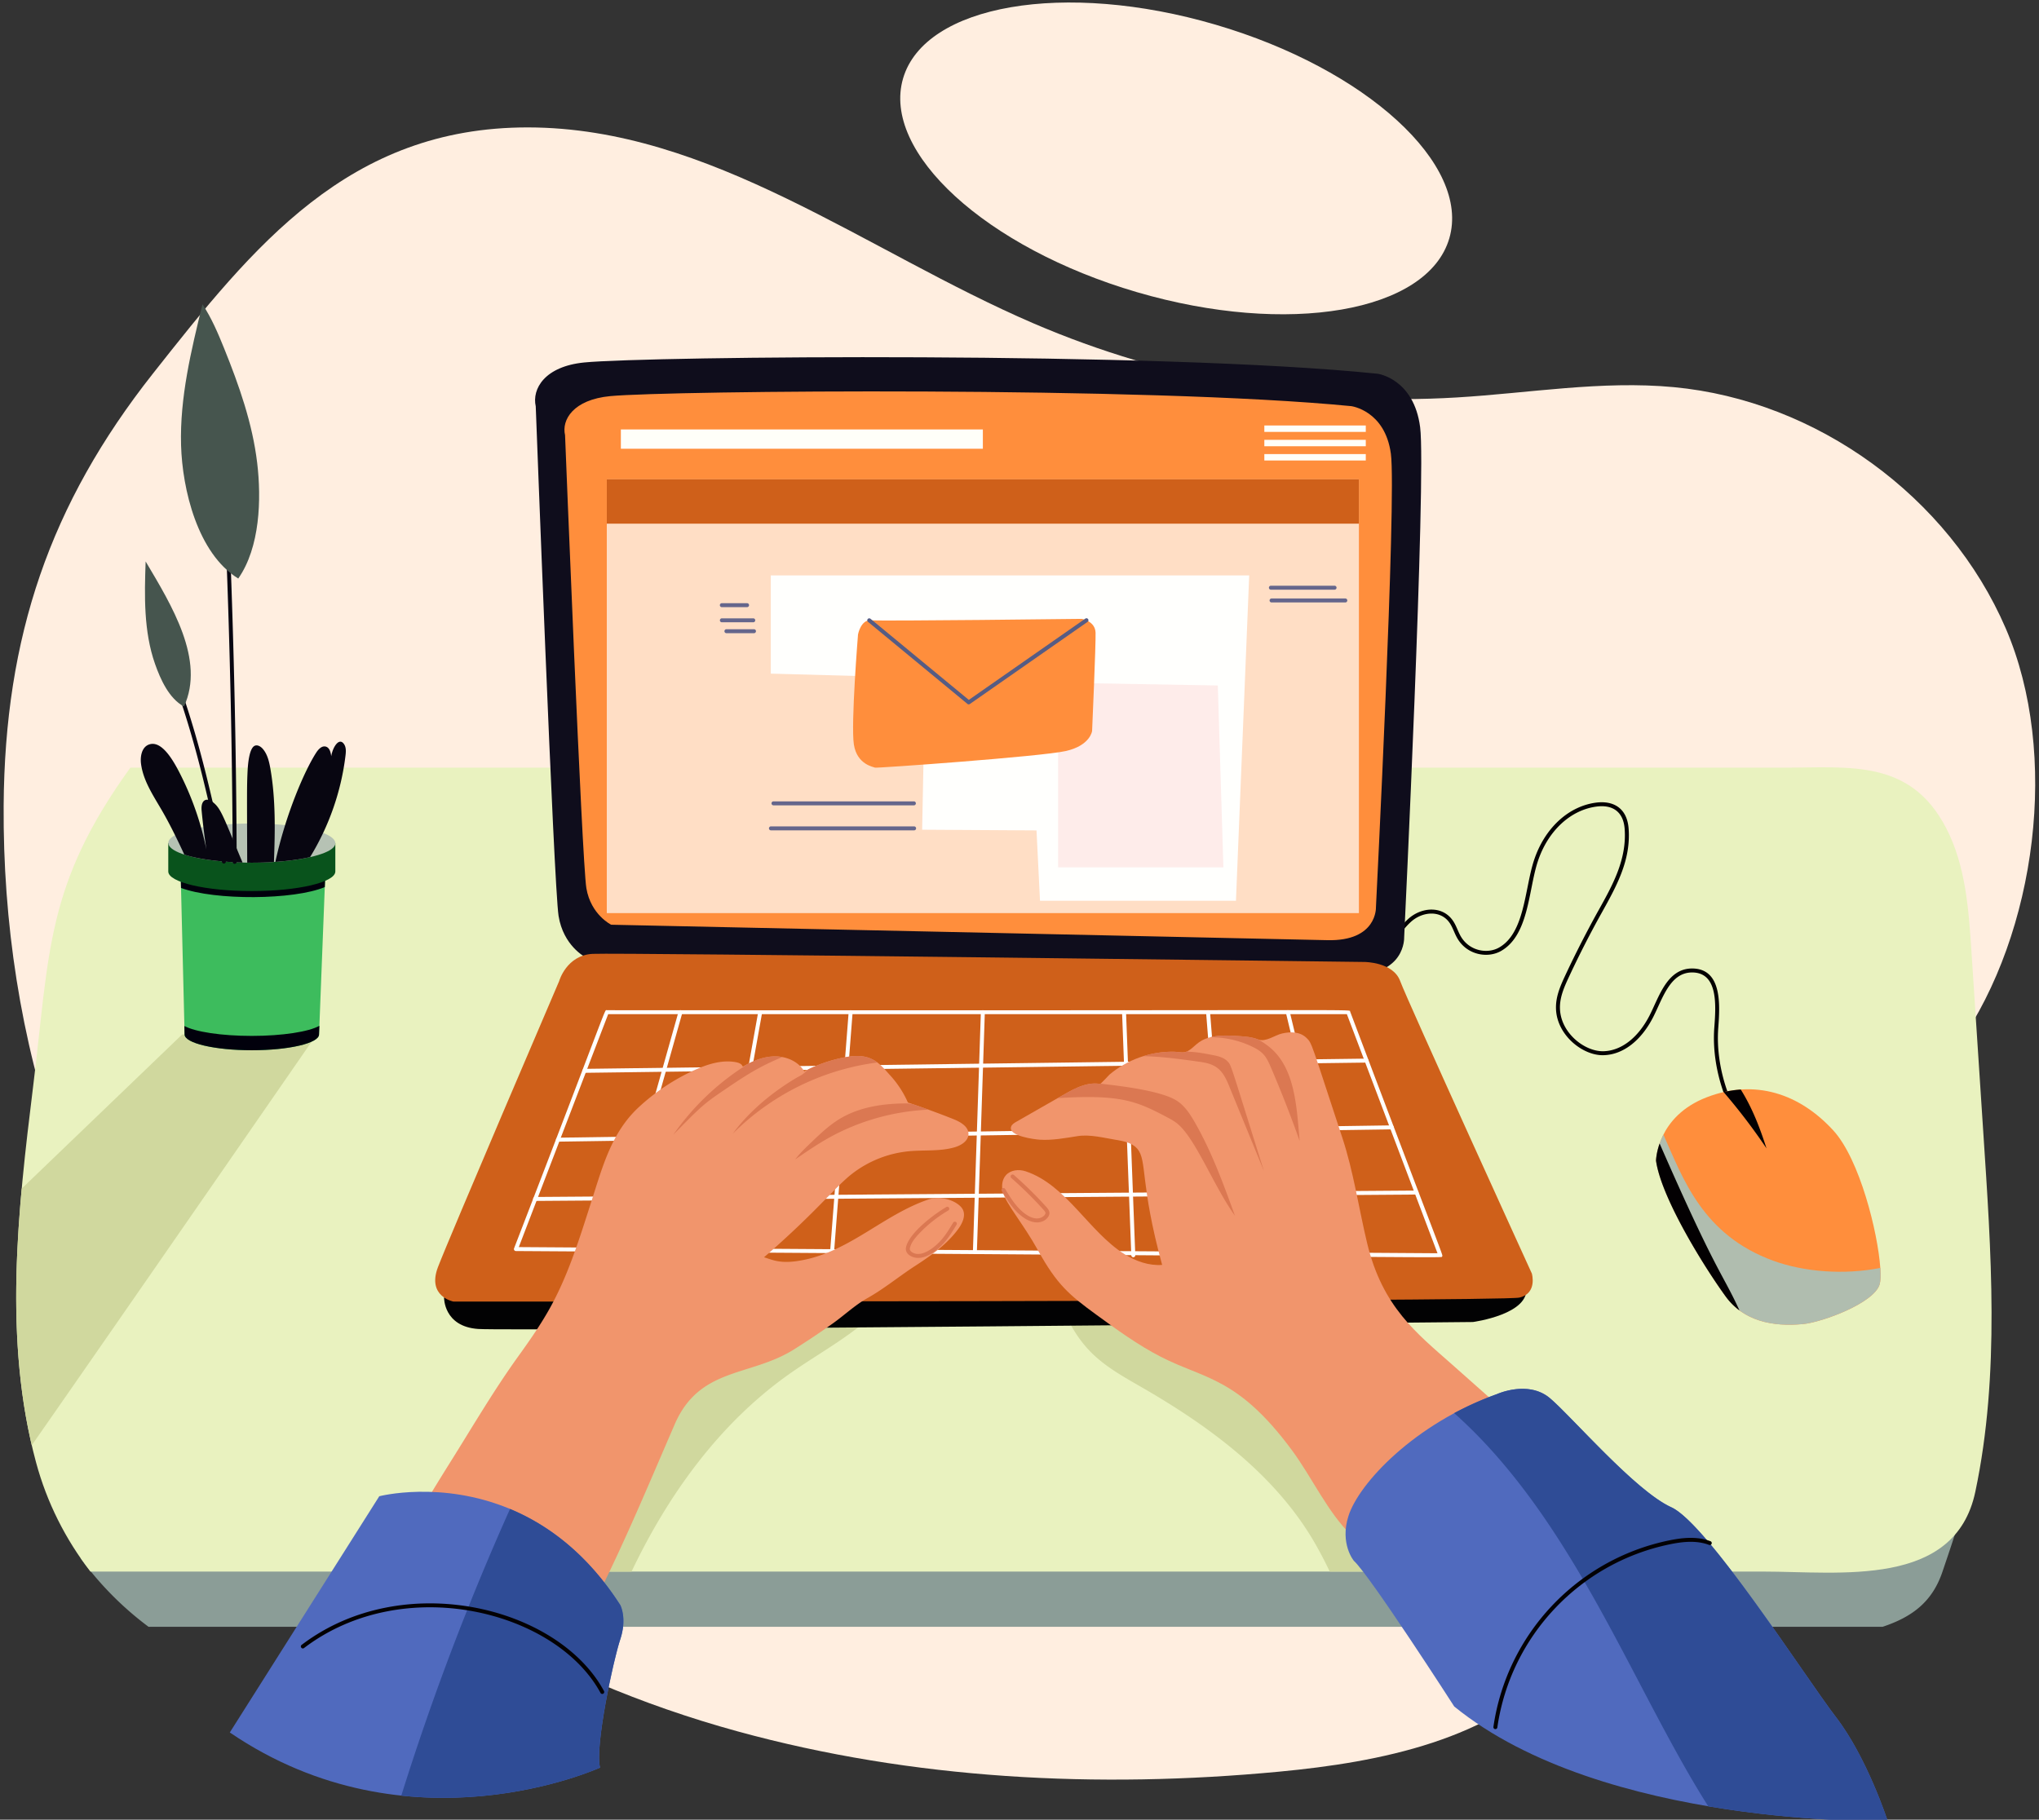 <svg xmlns="http://www.w3.org/2000/svg" width="503" height="449" fill="none" viewBox="0 0 503 449"><rect x="0" y="0" width="503" height="449" fill="#333333" stroke="none"/><g clip-path="url(#a)"><path fill="#ffeee0" d="M.9 198.808c-.377 57.223 17.36 116.574 58.3 156.584 35.016 34.221 75.228 58.773 122.752 71.815 43.293 11.881 88.882 14.17 133.578 9.947 25.272-2.387 52.279-7.824 69.588-26.38 14.865-15.937 19.684-38.419 27.594-58.721 9.142-23.463 23.089-45.045 40.729-63.025 10.077-10.271 21.422-19.474 29.656-31.272 19.374-27.762 25.03-71.776 11.705-102.689-14.018-32.52-46.641-56.232-81.918-59.542-17.811-1.67-35.675 1.483-53.533 2.548-35.591 2.125-71.659-4.193-104.406-18.287-41.335-17.79-79.665-48.286-124.67-48.348-44.274-.062-67.687 29.229-92.554 60.748C12.314 124.387 1.176 157.043.9 198.808"/><path fill="#ffeee0" d="M357.525 58.828c5.349-18.227-20.478-41.843-57.686-52.748-37.209-10.904-71.708-4.968-77.057 13.26-5.348 18.227 20.479 41.844 57.687 52.748s71.707 4.968 77.056-13.26"/><path fill="#8b9d97" d="M482.661 377.18c-.23 1.134-3.098 9.521-3.466 10.605-2.501 7.46-7.47 11.201-14.796 13.629H36.651a79.9 79.9 0 0 1-16.788-16.964z"/><path fill="#e9f2bf" d="M489.238 279.121c1.927 29.433 4.209 59.87-1.949 88.981-5.034 23.797-33.361 19.677-52.423 19.677H22.306c-6.133-7.925-10.753-17.057-13.419-26.965-8.107-30.09-4.523-61.882-.705-92.832 4.099-33.227 3.085-49.623 23.978-78.567h408.008c16.2.001 31.123-2.156 39.962 14.965 4.751 9.202 5.517 19.871 6.193 30.203z"/><path fill="#030002" d="M433.867 283.975c-7.46-7.792-11.765-19.74-10.966-30.437.414-5.448.96-13.45-5.321-13.588-5.655-.119-7.442 6.553-9.839 11.178-2.986 5.755-7.421 9.122-12.168 9.237-5.104.147-11.466-4.914-11.722-11.355-.116-2.905.946-5.454 2.141-8.026 4.209-9.059 8.35-16.36 8.442-16.531 3.395-6.1 6.905-12.407 6.353-19.91-.313-4.321-3.035-6.046-6.97-5.521-6.484.867-12.037 6.09-14.49 13.632-2.292 7.045-2.159 18.073-9.036 21.997-3.266 1.864-8.385 1.043-10.797-3.155-.697-1.212-1.116-2.626-1.844-3.713-2.224-3.314-6.765-2.88-9.586-.323-2.813 2.548-4.732 6.464-8.071 8.445a.49.49 0 1 1-.499-.842c3.13-1.858 5.052-5.736 7.912-8.327 3.254-2.951 8.478-3.344 11.056.502.822 1.226 1.183 2.557 1.88 3.771 2.121 3.69 6.605 4.425 9.464 2.793 6.354-3.626 6.293-14.39 8.59-21.45 2.571-7.903 8.431-13.383 15.291-14.3 4.374-.583 7.711 1.39 8.077 6.419.579 7.872-3.028 14.265-6.795 21.033a247 247 0 0 0-8.09 15.892c-1.141 2.459-2.157 4.889-2.049 7.575.234 5.909 6.06 10.518 10.72 10.416 4.378-.106 8.505-3.281 11.321-8.71 2.382-4.586 4.346-11.84 10.731-11.704 7.306.159 6.678 9.214 6.276 14.637-.78 10.434 3.419 22.087 10.696 29.688a.49.49 0 0 1-.707.677"/><path fill="#d0d89e" d="M78.104 255.25S33.01 320.507 7.837 356.618c-4.822-20.704-4.419-42.137-2.481-63.334l39.582-38.034zM353.187 387.785h-25.149c-1.37-2.858-2.83-5.67-4.472-8.377-9.72-16.011-25.364-27.532-41.583-36.91-4.57-2.64-9.29-5.2-12.983-8.971-6.835-6.979-9.223-17.055-11.324-26.593a356 356 0 0 1 34.711-8.559c2.803-.551 3.639-.074 5.029 2.047 23.913 36.353 40.872 61.653 55.771 87.363M218.354 321.393c-6.587 7.422-15.702 12.005-23.796 17.745-17.099 12.139-29.729 29.66-38.763 48.649h-26.123c5.719-23.714 16.317-50.965 33.18-68.612 11.173-11.689 26.163-20.275 42.295-21.502 3.408-.262 6.906-.185 10.142.912 3.24 1.097 6.211 3.325 7.594 6.449 2.424 5.472-.557 11.88-4.529 16.359"/><path fill="#020203" d="M109.543 320.145s-.162 7.175 8.416 7.771c8.578.595 245.395-1.715 245.395-1.715s14.44-1.93 13.096-8.81-266.907 2.754-266.907 2.754"/><path fill="#0f0d1c" d="M132.162 100.262c-.969-4.322 2.215-9.865 11.982-10.826 15.548-1.53 141.627-2.789 195.732 2.788 0 0 8.914 1.2 10.457 13.192S346.39 231.34 346.39 231.34s.343 9.423-12.858 9.08c-13.2-.342-189.183-4.286-189.183-4.286s-5.361-2.738-6.553-10.12c-1.191-7.382-5.634-125.752-5.634-125.752"/><path fill="#ff8e3c" d="M139.393 107.362c-.877-3.722 1.96-8.76 11.189-9.625 14.517-1.36 132.244-2.48 182.764 2.479 0 0 8.324 1.066 9.765 11.73s-3.682 111.963-3.682 111.963.32 8.379-12.006 8.074-176.65-3.811-176.65-3.811-5.006-2.435-6.119-8.998c-1.112-6.564-5.261-111.812-5.261-111.812"/><path fill="#ffdec5" d="M335.228 118.266H149.691v107.038h185.537z"/><path fill="#fffffd" d="M190.152 141.977h118.013l-3.268 80.286h-48.341l-.86-17.364-28.213-.172.739-37.47-38.07-1.04z"/><path fill="#feecea" d="m261.027 168.453 39.395.688 1.377 44.871h-40.772z"/><path fill="#cf601a" d="M137.94 242.078s1.797-6.385 8.254-6.717c6.456-.333 190.406 2.001 190.406 2.001s7.087-.01 8.811 4.716c1.723 4.727 32.484 72.169 32.484 72.169s1.419 4.9-3.097 5.931c-4.516 1.032-262.931.981-262.931.981s-6.605-1.216-3.824-8.512 29.897-70.569 29.897-70.569"/><path fill="#fff" d="M127.268 308.689a.49.49 0 0 1-.454-.664c23.967-62.101 22.233-58.759 22.88-58.759 190.781.131 183.131-.292 183.363.316 24.091 63.805 22.956 60.025 22.673 60.428-.313.455 11.408.205-228.462-1.321m.713-.973 226.638 1.521-22.358-58.993H150.03z"/><path fill="#cf601a" d="M335.228 118.266H149.691v10.947h185.537z"/><path fill="#fff" d="M144.138 264.714a.49.49 0 0 1-.007-.978c7.509-.098 193.111-2.525 192.994-2.525a.49.49 0 0 1 .007.978zM137.622 281.7a.49.49 0 0 1-.007-.978c47.921-.709 205.848-3.042 205.749-3.042a.49.49 0 0 1 .008.978L137.63 281.7zM132.009 296.325a.488.488 0 0 1-.004-.979l217.456-1.58a.49.49 0 0 1 .004.978l-217.452 1.581z"/><path fill="#fff" d="M151.216 308.832a.49.49 0 0 1-.338-.604l16.511-58.607c.177-.624 1.116-.357.942.266l-16.511 58.606a.49.49 0 0 1-.604.339M176.907 309.015a.49.49 0 0 1-.395-.568l10.54-58.779a.49.49 0 0 1 .963.173l-10.54 58.779a.49.49 0 0 1-.568.395M205.241 309.211a.49.49 0 0 1-.45-.525l4.565-58.969a.506.506 0 0 1 .525-.45c.269.02.471.256.45.525l-4.565 58.969a.49.49 0 0 1-.525.45M240.494 309.449h-.017a.49.49 0 0 1-.473-.505l1.965-59.206a.49.49 0 0 1 .49-.472h.016a.49.49 0 0 1 .473.505l-1.965 59.205a.49.49 0 0 1-.489.473M279.573 310.22a.49.49 0 0 1-.489-.47l-2.283-59.977a.49.49 0 0 1 .979-.037l2.283 59.976a.49.49 0 0 1-.472.508zM302.271 309.769l-4.742-59.976a.49.49 0 0 1 .449-.526.505.505 0 0 1 .526.449l4.742 59.976a.488.488 0 1 1-.975.077M331.438 308.837l-14.227-58.969c-.15-.626.798-.862.953-.229l14.226 58.969a.489.489 0 1 1-.952.229"/><path fill="#65668c" d="M225.469 198.713H190.79a.49.49 0 0 1 0-.979h34.679a.49.49 0 0 1 0 .979M225.47 204.884h-35.317a.49.49 0 0 1 0-.978h35.317a.49.49 0 1 1 0 .978M184.295 149.814h-6.192a.49.49 0 1 1 0-.978h6.192a.488.488 0 1 1 0 .978M185.84 153.549h-7.737a.49.49 0 1 1 0-.979h7.737a.49.49 0 0 1 0 .979M186.031 156.236h-6.799a.49.49 0 1 1 0-.978h6.799a.49.49 0 0 1 0 .978M329.244 145.502h-15.747a.49.49 0 0 1 0-.979h15.747a.49.49 0 0 1 0 .979M331.844 148.65h-18.191a.49.49 0 0 1 0-.978h18.191a.49.49 0 1 1 0 .978"/><path fill="#ff8e3c" d="M269.41 180.363s-.426 3.583-6.49 4.952c-6.066 1.365-46.813 4.268-47.069 4.096-.255-.171-4.441-.684-5.21-5.72s1.024-27.146 1.024-27.146.685-3.735 3.246-3.49c2.565.245 51.937-.352 51.937-.352s3.331.513 3.418 3.416c.084 2.902-.856 24.244-.856 24.244"/><path fill="#565c84" d="m238.661 173.688-24.538-20.252a.489.489 0 1 1 .623-.754l24.252 20.015 28.716-20.039a.49.49 0 1 1 .56.802l-29.021 20.252a.49.49 0 0 1-.592-.024"/><path fill="#fffff9" d="M242.461 105.961H153.16v4.762h89.301zM336.925 104.992h-25.027v1.581h25.027zM336.925 108.523h-25.027v1.581h25.027zM336.925 112.047h-25.027v1.58h25.027z"/><path fill="#f1956c" d="m376.763 353.145-43.302 25.797c-6.05-5.928-9.773-14.376-14.802-21.17-13.357-18.054-21.535-17.437-32.361-23.02-5.633-2.905-10.78-6.66-15.903-10.394-6.582-4.805-9.636-7.352-14.309-15.799-3.668-6.628-7.922-11.484-8.692-14.42-.369-1.413-.225-3.04.735-4.141 1.152-1.322 3.2-1.543 4.865-.993 10.062 3.325 15.625 14.971 24.421 20.463 2.773 1.731 6.013 2.889 9.273 2.64-5.518-20.1-3.638-25.785-6.134-28.666-1.269-1.466-3.344-1.872-5.254-2.187-2.992-.497-6.423-1.389-9.424-.926-3.096.476-6.228 1.087-9.374.889-1.252-.08-7.832-.892-7.077-3.197.188-.574.756-.923 1.279-1.222q5.099-2.915 10.196-5.831.001 0 .007-.003c3.233-1.833 6.775-4.139 10.441-3.513.234.034 2.082-2.069 2.37-2.315 4.267-3.596 10.065-5.775 16.018-5.62 1.105.027 2.192.396 3.206-.127l.02-.01h.004c1.807-.958 2.333-2.587 5.556-3.426 2.199-.58 4.66-.463 6.97-.309 1.658.108 3.35.229 4.891.846 1.877.703 4.142-1.085 5.876-1.476 2.064-.467 4.387-.497 6.016 1.063 1.439 1.379 1.078 1.057 8.833 24.556 2.827 8.562 4.059 17.4 6.157 26.137 3.789 15.774 12.242 22.198 20.916 29.89z"/><path fill="#506abe" d="M465.67 449.335c-.098-.016-70.101 1.678-106.923-28.26 0 0-20.748-32.273-24.763-35.95 0 0-3.515-4.181-1.34-11.039 2.59-8.157 16.386-22.826 36.645-30.098 0 0 7.698-3.51 13.053 1.003 5.355 4.516 21.084 22.909 29.95 26.921 8.87 4.016 32.965 41.805 40.66 51.84 7.698 10.032 12.718 25.583 12.718 25.583"/><path fill="#2f4c96" d="M465.67 449.335s-20.013.476-44.266-3.64c-18.78-29.638-33.227-70.768-62.674-97.017a78 78 0 0 1 10.559-4.69s7.698-3.51 13.053 1.003c5.355 4.516 21.084 22.909 29.95 26.921 8.87 4.016 32.966 41.805 40.661 51.84 7.698 10.032 12.717 25.583 12.717 25.583"/><path fill="#030104" d="M368.826 426.648a.49.49 0 0 1-.415-.554c3.294-22.867 20.641-41.311 43.298-45.995 2.95-.61 6.779-1.139 10.241.187a.489.489 0 1 1-.35.913c-3.226-1.235-6.873-.725-9.692-.142-22.235 4.596-39.29 22.696-42.527 45.177a.49.49 0 0 1-.555.414"/><path fill="#db7852" d="M304.649 299.976c-5.228-7.238-9.768-19.245-14.329-22.821-.839-.654-1.786-1.154-2.726-1.647-7.227-3.786-11.209-5.531-26.684-4.547 3.233-1.833 6.775-4.139 10.441-3.512.024.003.067-.014.121-.054 4.478.515 14.933 1.676 18.865 4.224 1.923 1.251 3.223 3.248 4.368 5.237 4.193 7.284 7.077 15.226 9.944 23.12M311.79 288.92l-8.652-21.124c-1.497-3.657-2.917-5.193-6.959-5.767-4.68-.664-9.434-1.325-14.148-1.426a23.7 23.7 0 0 1 7.709-1.09c1.104.026 2.192.395 3.206-.128l.02-.01h.003q.111.071.222.148c1.974.033 3.925.412 5.862.788 1.356.265 2.806.577 3.763 1.577.986 1.037.548.19 8.974 27.032M320.615 281.53a306 306 0 0 0-7.121-18.212c-1.123-2.614-1.83-3.752-4.69-5.11a23.46 23.46 0 0 0-10.277-2.258c2.199-.58 4.66-.463 6.97-.308 1.659.107 3.351.228 4.892.845.866.497 1.702 1.04 2.494 1.651 6.795 5.237 6.987 15.558 7.732 23.392M252.682 300.55c-2.523-1.662-4.141-4.333-5.568-6.69a.49.49 0 0 1 .837-.507c1.374 2.269 2.931 4.84 5.27 6.38.859.566 1.64.862 2.387.907 1.392.079 2.294-.824 2.3-1.316.003-.257-.233-.54-.474-.808a94 94 0 0 0-7.961-7.854.488.488 0 1 1 .644-.736 94 94 0 0 1 8.046 7.937c.724.804 1.033 1.583.325 2.517-1.013 1.336-3.208 1.881-5.806.17"/><path fill="#f1956c" d="M188.474 310.229c2.333.692 4.305 1.885 10.458.51 11.163-2.525 19.146-10.93 29.85-14.689 3.678-1.291 7.603.501 8.642 2.235.923 1.543.026 3.523-1.038 4.969-2.796 3.804-6.711 6.569-10.629 9.105-3.995 2.581-7.631 5.63-11.831 7.979-3.015 1.688-5.657 4.217-8.511 6.237a197 197 0 0 1-9.682 6.469c-10.734 6.687-23.163 4.257-29.289 18.396-6.09 14.054-11.932 28.142-18.774 41.845l-53.451-3.875a594 594 0 0 1 16.867-28.63c5.482-8.736 10.733-17.731 16.756-26.099 2.844-3.949 5.637-7.948 7.98-12.213 4.496-8.186 7.222-17.164 10.069-26.015 2.746-8.525 4.932-16.97 11.639-23.214a51.8 51.8 0 0 1 13.789-9.193c3.216-1.46 6.768-2.604 10.239-1.953.692.131 1.478.43 1.669 1.111 2.473-1.413 5.086-2.54 7.977-2.547 2.861 0 5.782 1.285 7.195 3.704a35.9 35.9 0 0 1 10.421-3.553c2.814-.493 5.359-.378 7.627 1.359 1.189.903 2.156 2.087 3.17 3.197a24.5 24.5 0 0 1 4.354 6.684 202 202 0 0 1 11.196 4.076c1.76.698 3.811 1.862 3.744 3.751-.061 1.671-1.806 2.745-3.415 3.214-3.622 1.054-7.496.625-11.253.977a27.13 27.13 0 0 0-14.094 5.6c-4.193 3.272-8.7 9.303-21.675 20.563"/><path fill="#506abe" d="M153.012 404.509c-1.746 5.274-6.305 26.495-4.986 31.648-.098.002-46.972 21.563-91.335-8.676l36.873-58.288s15.209-3.973 32.254 3.133c9.232 3.849 19.005 10.952 27.194 23.698 0 0 1.745 3.207 0 8.485"/><path fill="#2f4c96" d="M153.011 404.51c-1.745 5.275-6.305 26.496-4.985 31.649 0 0-21.44 9.844-49.03 6.902a642 642 0 0 1 26.821-70.733c9.233 3.848 19.006 10.951 27.194 23.697 0 0 1.746 3.208 0 8.485"/><path fill="#030103" d="M148.139 417.72c-10.94-20.237-48.531-29.779-73.133-11.075-.519.392-1.106-.388-.593-.779 24.965-18.978 63.304-9.488 74.586 11.389a.488.488 0 1 1-.86.465"/><path fill="#db7852" d="M229.039 273.803c-8.713.402-17.341 2.841-24.928 7.149-2.743 1.56-5.348 3.349-7.947 5.134 1.189-1.564 2.619-2.926 4.042-4.285 2.142-2.043 4.308-4.107 6.832-5.653 4.972-3.05 10.999-3.899 16.83-3.882l1.253.168c1.312.443 2.618.895 3.918 1.369M216.446 262.167c-13.651 1.747-26.225 8.077-35.712 17.601 3.996-5.456 9.467-10 15.219-13.508 1.664-1.02 1.596-.657 3.421-2.389a35.8 35.8 0 0 1 9.444-3.063c2.815-.493 5.36-.378 7.628 1.359M192.983 260.821c-5.901 2.484-8.775 4.371-14.194 8.039-5.383 3.643-5.879 4.214-12.664 11.092a62.7 62.7 0 0 1 17.461-16.826l-.006-.124c2.882-1.632 6.174-2.79 9.403-2.181M226.487 310.391c-1.301 0-2.847-.739-3.009-2.007-.045-.355.034-.691.109-.945.992-3.375 6.636-7.718 9.855-9.606a.49.49 0 0 1 .67.174.49.49 0 0 1-.175.669 32.9 32.9 0 0 0-7.258 5.773c-.899.953-1.783 2.007-2.153 3.265-.05.172-.099.372-.077.547.05.391.455.671.627.773 2.314 1.376 5.592-1.313 7.165-3.118 1.124-1.291 2.029-2.797 2.905-4.254a.49.49 0 0 1 .839.504c-.898 1.492-1.825 3.036-3.006 4.392-1.706 1.959-4.204 3.833-6.492 3.833"/><path fill="#ff8e3c" d="M463.692 316.897c-1.349 4.639-14.214 9.385-18.949 9.816-7.474.679-14.605-.731-19.02-6.795-5.339-7.334-15.925-24.377-17.2-33.544.052-.098.18-10.888 12.546-15.639 11.842-4.553 22.826-.918 31.178 8.187 6.547 7.139 11.008 25.243 11.602 33.933.124 1.827.078 3.238-.157 4.042"/><path fill="#b0bdaf" d="M463.692 316.9c-1.349 4.639-14.214 9.385-18.949 9.816-4.74.431-13.681.538-19.02-6.795s-15.925-24.377-17.2-33.544c0 0 .052-2.927 1.822-6.408 4.829 10.791 9.608 24.763 27.161 31.136 7.458 2.705 17.284 3.544 26.343 1.753.124 1.827.078 3.238-.157 4.042"/><path fill="#030002" d="M429.119 323.353a15.8 15.8 0 0 1-3.396-3.432c-5.339-7.334-15.925-24.377-17.2-33.544 0 0 .031-1.787.89-4.229 14.057 32.175 15.431 31.849 19.706 41.205M435.777 283.355a147 147 0 0 0-10.578-13.885 27 27 0 0 1 4.23-.634c2.888 4.613 4.756 9.551 6.348 14.519"/><path fill="#3dbc5d" d="M80.24 215.823c-2.015 51.798-1.373 35.305-1.533 39.43 0 2.15-7.427 3.895-16.582 3.895-9.159 0-16.585-1.745-16.585-3.895l-.974-39.815z"/><path fill="#01000c" d="m78.785 253.117-.084 2.131c0 2.15-7.426 3.895-16.581 3.895-9.159 0-16.585-1.745-16.585-3.895l-.05-2.087c2.638 1.432 9.084 2.446 16.611 2.446 7.601 0 14.1-1.034 16.69-2.49M80.24 215.823l-.117 3.06c-7.638 3.209-27.143 3.324-35.466.212l-.09-3.657z"/><path fill="#09531c" d="M82.722 208.023v7.013c0 2.67-9.225 4.834-20.603 4.834-11.382 0-20.607-2.164-20.607-4.834v-7.013z"/><path fill="#b6c2b4" d="M76.495 211.49c-4.864 1.115-10.548 1.409-15.514 1.365-19.543-.34-26.256-5.994-11.378-8.67 5.643-1.007 12.427-1.198 18.166-.811 14.746.956 20.345 5.468 8.726 8.116"/><path fill="#080611" d="M59.831 212.829c-4.436-.112-10.25-.635-14.359-1.956-1.708-3.677-3.552-7.485-5.53-10.895-2.114-3.647-4.585-7.28-5.146-11.461-.245-1.831.158-4.103 1.88-4.781 3.293-1.29 6.303 4.319 7.896 7.486a73.5 73.5 0 0 1 6.336 18.352c-.49-3.29-.894-6.652-1.165-9.498-.273-2.792 1.259-3.34 2.746-2.171 2.034 1.602 2.524 3.398 7.342 14.924M66.697 189.646c1.324 7.57 1.166 15.348.883 23.047a87 87 0 0 1-6.597.164c-.052-16.475-.097-18.885.094-22.633.077-1.523.374-5.581 1.755-6.204.699-.315 1.498.181 1.998.762 1.148 1.331 1.564 3.13 1.867 4.864M85.23 186.452c-1.045 8.658-3.991 17.295-8.736 25.032-2.37.544-5.298.953-8.564 1.178 2.567-11.876 7.288-22.658 10.088-26.969.537-.825 1.373-1.724 2.33-1.479.95.245 1.25 1.422 1.363 2.399.315-2.107 1.888-4.798 3.136-3.033.574.805.504 1.889.383 2.872"/><path fill="#080611" d="M57.898 213.15a.49.49 0 0 1-.49-.487c-.094-26.328-.639-51.911-1.665-78.21-.026-.649.953-.691.978-.039a2190 2190 0 0 1 1.667 78.246c0 .271-.217.47-.49.49M54.759 212.692c-3.282-14.966-6.095-28.091-11.095-42.472a.49.49 0 0 1 .925-.321c5.01 14.411 7.809 27.459 11.126 42.584a.488.488 0 1 1-.956.209"/><path fill="#46554e" d="M44.667 109.86c-.33-11.76 2.484-23.354 5.28-34.782 2.234 3.38 3.83 7.132 5.346 10.888 3.68 9.115 6.984 18.487 8.15 28.246 1.068 8.94.713 20.858-4.67 28.537-10.05-6.201-13.8-22.036-14.106-32.889M35.928 138.539c6.458 10.873 14.731 24.344 9.458 35.793-3.695-1.955-5.828-6.767-7.146-10.522-2.81-8.003-2.616-16.789-2.312-25.271"/></g><defs><clipPath id="a"><path fill="#fff" d="M0 0h503v449H0z"/></clipPath></defs></svg>